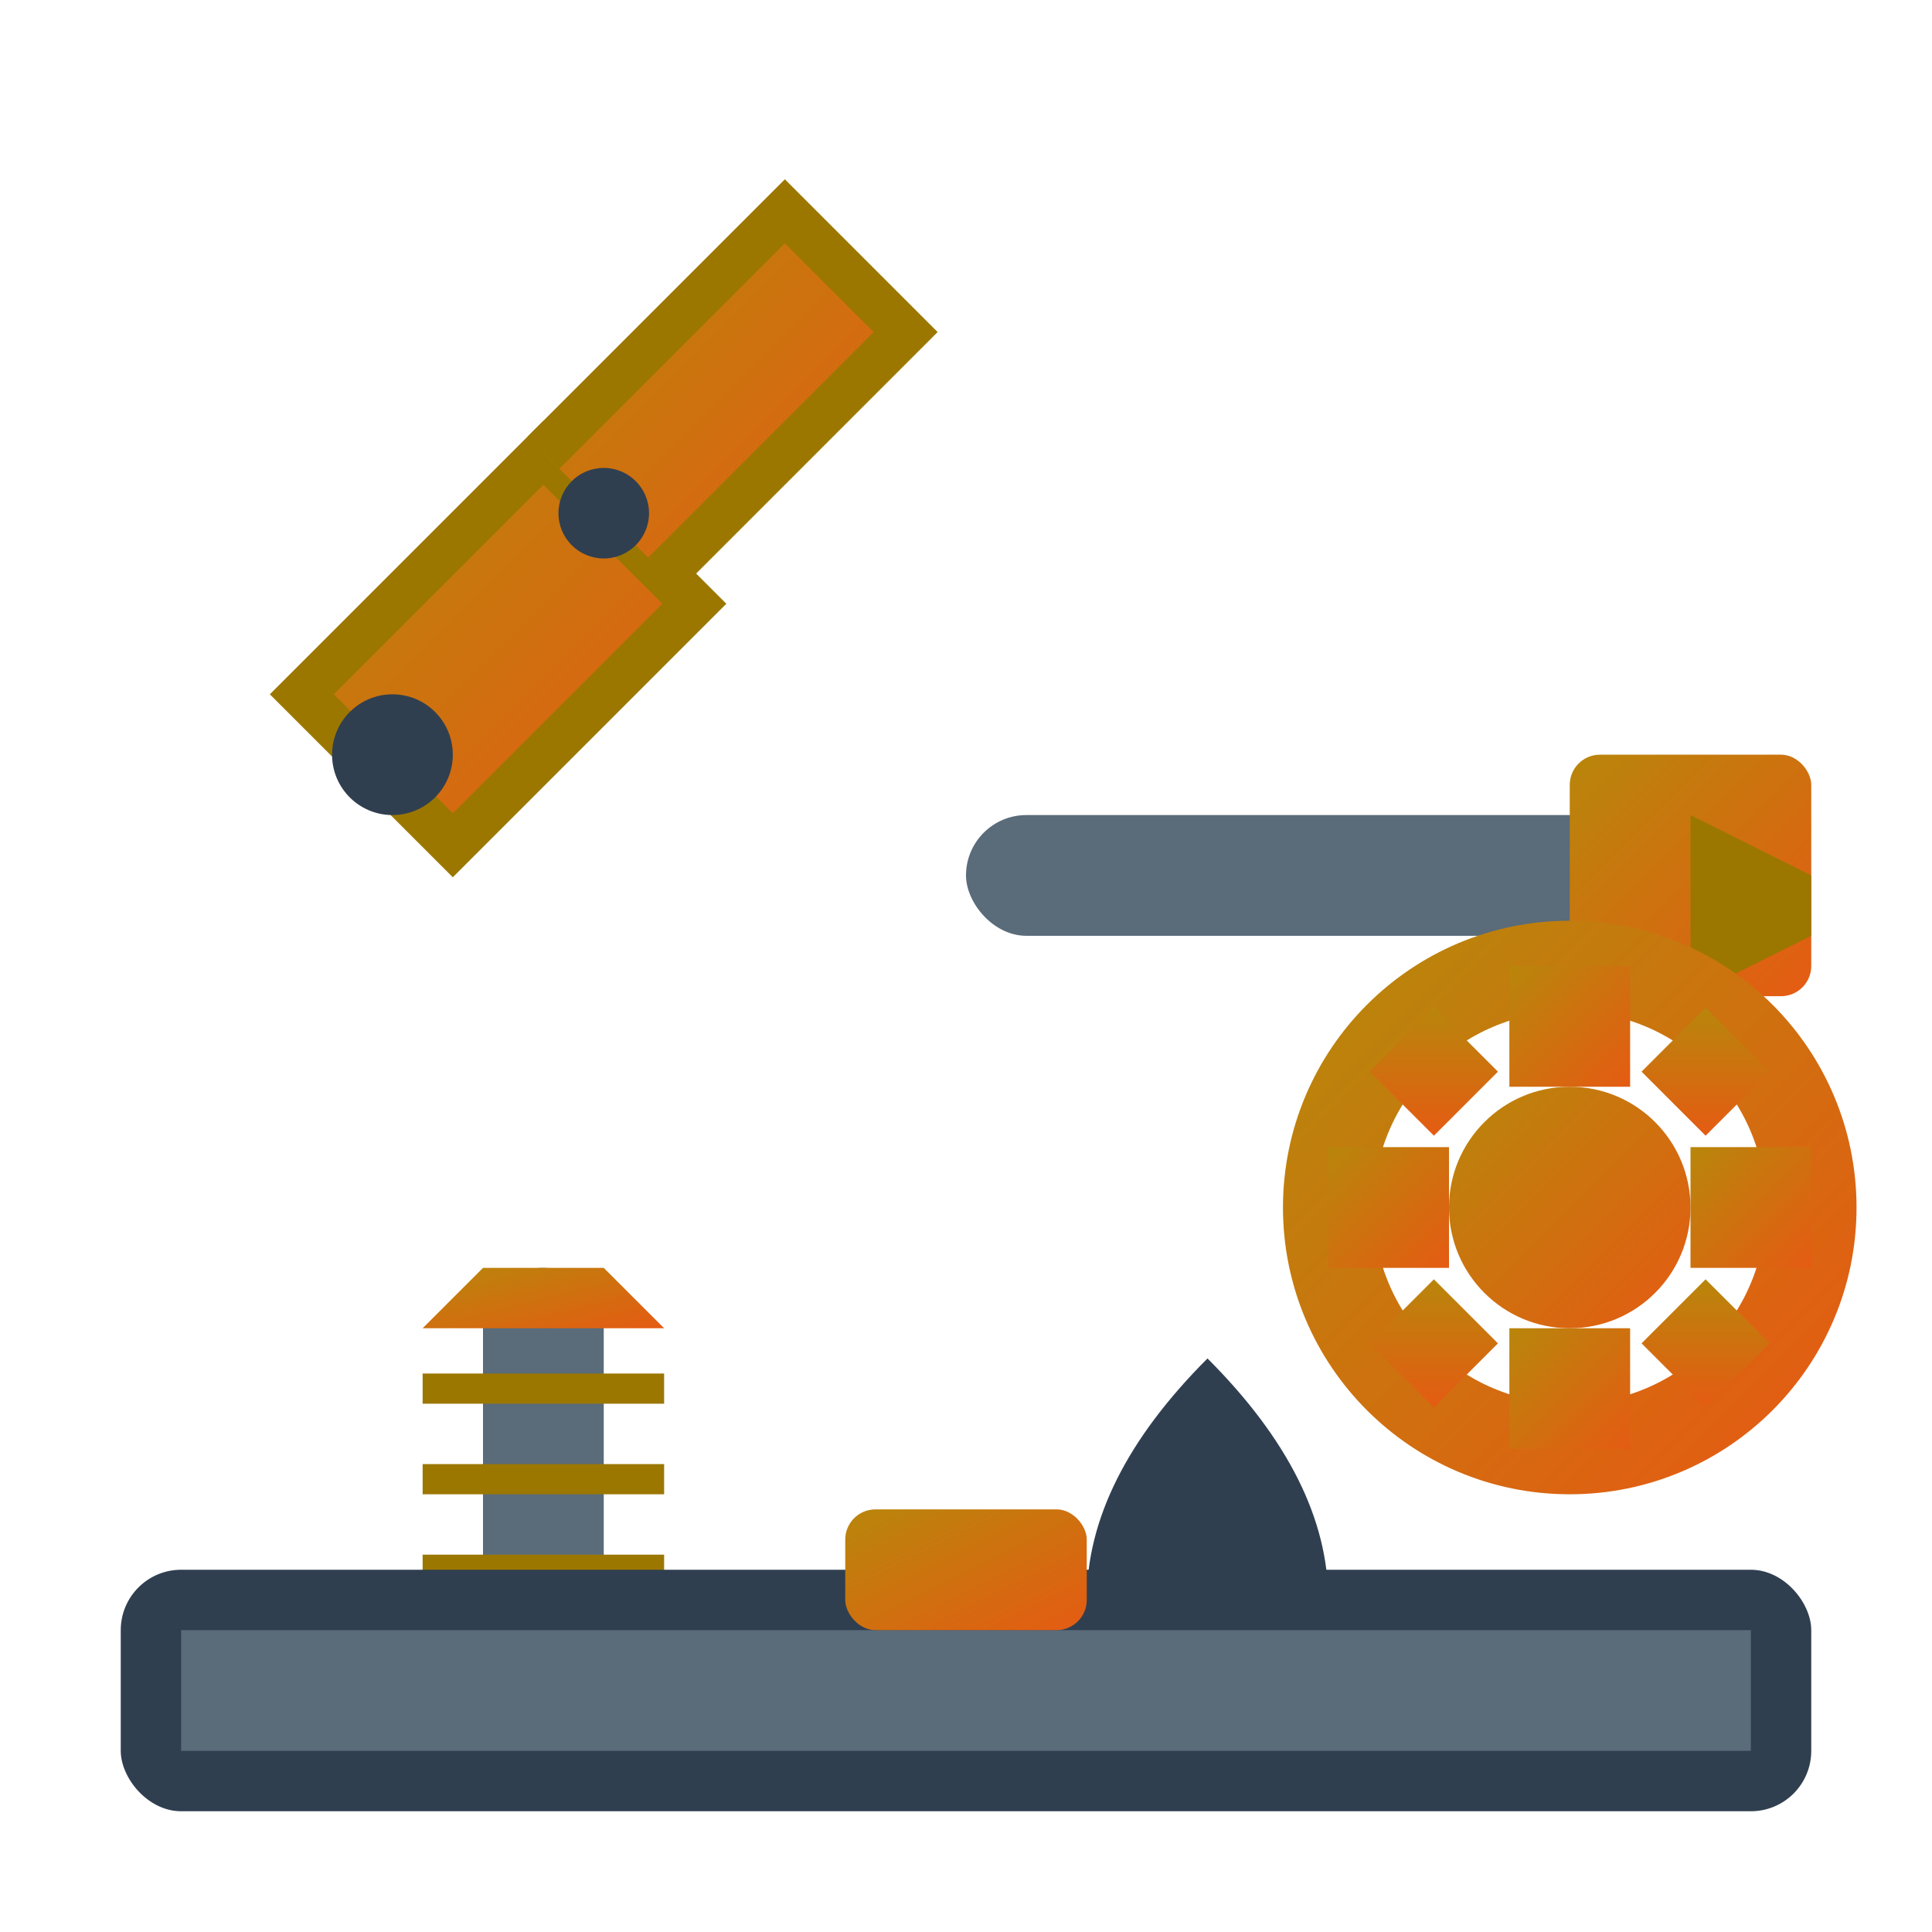 <svg width="64" height="64" viewBox="0 0 64 64" fill="none" xmlns="http://www.w3.org/2000/svg">
  <defs>
    <linearGradient id="repairGradient" x1="0%" y1="0%" x2="100%" y2="100%">
      <stop offset="0%" style="stop-color:#B8860B;stop-opacity:1" />
      <stop offset="100%" style="stop-color:#E55B13;stop-opacity:1" />
    </linearGradient>
  </defs>
  
  <!-- Wrench -->
  <g transform="translate(8, 8)">
    <path d="M2 15 L10 7 L15 12 L7 20 Z" fill="url(#repairGradient)" stroke="#9B7700" stroke-width="1.5"/>
    <path d="M10 7 L18 -1 L22 3 L14 11" fill="url(#repairGradient)" stroke="#9B7700" stroke-width="1.5"/>
    <circle cx="5" cy="17" r="2" fill="#303F50"/>
    <circle cx="12" cy="9" r="1.5" fill="#303F50"/>
  </g>
  
  <!-- Screwdriver -->
  <g transform="translate(32, 12)">
    <rect x="0" y="15" width="24" height="4" rx="2" fill="#5A6B7A"/>
    <rect x="20" y="13" width="8" height="8" rx="1" fill="url(#repairGradient)"/>
    <polygon points="24,15 28,17 28,19 24,21" fill="#9B7700"/>
  </g>
  
  <!-- Gear -->
  <g transform="translate(44, 32)">
    <circle cx="8" cy="8" r="8" fill="none" stroke="url(#repairGradient)" stroke-width="3"/>
    <circle cx="8" cy="8" r="4" fill="url(#repairGradient)"/>
    <!-- Gear teeth -->
    <rect x="6" y="0" width="4" height="4" fill="url(#repairGradient)"/>
    <rect x="6" y="12" width="4" height="4" fill="url(#repairGradient)"/>
    <rect x="0" y="6" width="4" height="4" fill="url(#repairGradient)"/>
    <rect x="12" y="6" width="4" height="4" fill="url(#repairGradient)"/>
    <rect x="2" y="2" width="3" height="3" fill="url(#repairGradient)" transform="rotate(45 3.5 3.5)"/>
    <rect x="11" y="2" width="3" height="3" fill="url(#repairGradient)" transform="rotate(45 12.5 3.5)"/>
    <rect x="2" y="11" width="3" height="3" fill="url(#repairGradient)" transform="rotate(45 3.5 12.5)"/>
    <rect x="11" y="11" width="3" height="3" fill="url(#repairGradient)" transform="rotate(45 12.5 12.5)"/>
  </g>
  
  <!-- Bolt -->
  <g transform="translate(12, 42)">
    <rect x="4" y="0" width="4" height="16" rx="2" fill="#5A6B7A"/>
    <polygon points="2,2 10,2 8,0 4,0" fill="url(#repairGradient)"/>
    <polygon points="2,14 10,14 8,16 4,16" fill="url(#repairGradient)"/>
    <line x1="2" y1="4" x2="10" y2="4" stroke="#9B7700" stroke-width="1"/>
    <line x1="2" y1="7" x2="10" y2="7" stroke="#9B7700" stroke-width="1"/>
    <line x1="2" y1="10" x2="10" y2="10" stroke="#9B7700" stroke-width="1"/>
  </g>
  
  <!-- Oil drop -->
  <g transform="translate(36, 45)">
    <path d="M4 0 Q0 4 0 8 Q0 12 4 12 Q8 12 8 8 Q8 4 4 0" fill="#303F50"/>
    <ellipse cx="4" cy="9" rx="2" ry="1" fill="#E55B13" opacity="0.7"/>
  </g>
  
  <!-- Tool box indicator -->
  <rect x="4" y="52" width="56" height="8" rx="2" fill="#303F50"/>
  <rect x="6" y="54" width="52" height="4" fill="#5A6B7A"/>
  <rect x="28" y="50" width="8" height="4" rx="1" fill="url(#repairGradient)"/>
</svg>
